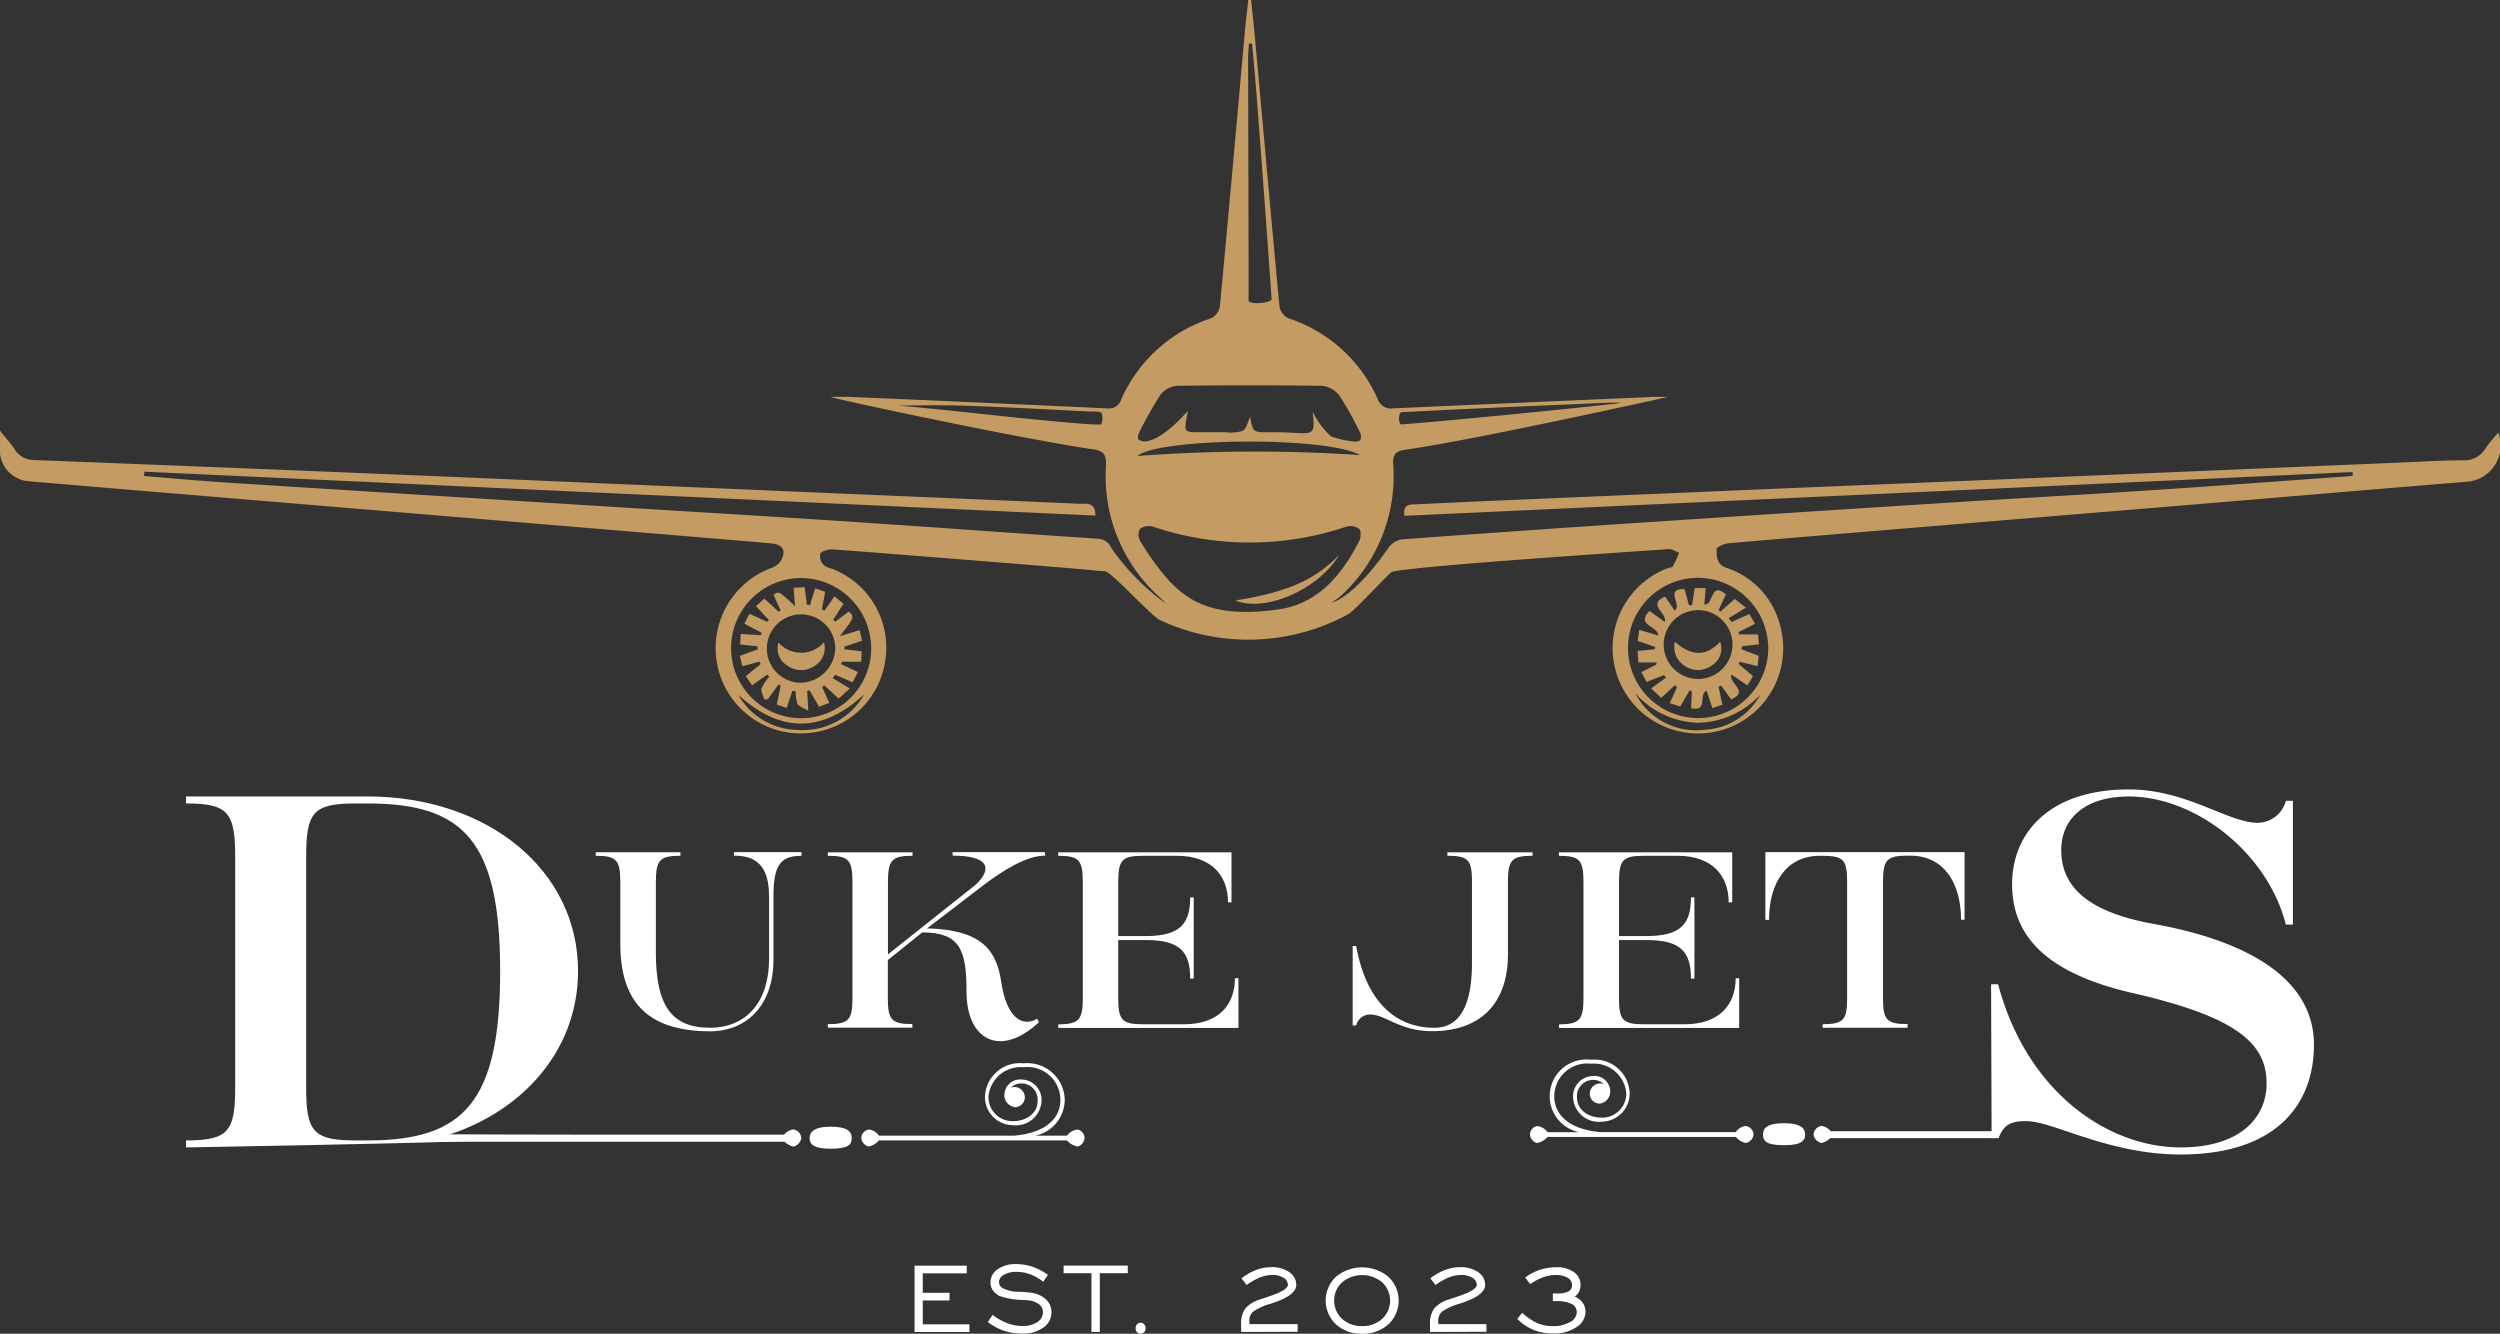 <?xml version="1.0" encoding="UTF-8"?> <svg xmlns="http://www.w3.org/2000/svg" id="Layer_2" data-name="Layer 2" width="150.82" height="80.463" viewBox="0 0 150.82 80.463"><rect x="0" y="0" width="150.82" height="80.463" fill="#333333" stroke="none"/><g id="Layer_1-2" data-name="Layer 1-2"><g id="Group_39741" data-name="Group 39741" transform="translate(11.217 47.624)"><path id="Path_1" data-name="Path 1" d="M-248.369,517.431H-251.3c5.321-1.27,8.991-5.215,8.991-10.217,0-6.088-5.452-10.533-12.7-10.533h-10.948v.422c2.536,0,2.965.53,2.965,3.227v13.924c0,2.647-.424,3.177-2.965,3.177v.422S-248.646,517.551-248.369,517.431Zm-7.377,0c-2.536,0-2.965-.53-2.965-3.177V500.332c0-2.7.424-3.228,2.965-3.228H-255c5.763,0,7.993,2.225,7.993,10.111,0,7.94-2.222,10.217-7.993,10.217Z" transform="translate(265.964 -496.256)" fill="#fff"></path><path id="Path_2" data-name="Path 2" d="M-157.242,516.781v-3.689c0-1.351-.212-1.614-1.482-1.614v-.21h5.109v.21c-1.27,0-1.482.265-1.482,1.614V517.3c0,3.124.874,4.553,3.257,4.553,2.222,0,3.571-1.588,3.571-4.129v-3.792c0-1.9-.818-2.462-2.116-2.462v-.21h4.076v.219c-1.27,0-1.694.558-1.694,2.462v3.811c0,2.753-1.614,4.316-3.836,4.316C-155.709,522.058-157.242,520.18-157.242,516.781Z" transform="translate(183.447 -507.475)" fill="#fff"></path><path id="Path_3" data-name="Path 3" d="M-96.5,520.046v-6.953c0-1.351-.212-1.614-1.485-1.614v-.21h5.109v.21c-1.27,0-1.482.265-1.482,1.614v4.334l5.3-4.21c1.005-.952.818-1.748-1.4-1.748v-.21H-84.9l.028.21c-1.113,0-2.49.848-3.785,1.828L-92,515.859c3.283.081,4.182,1.3,4.472,3.2.318,2.222,1.3,2.778,2.172,2.248l.106.212c-2.328,2.172-4.369,1.086-4.369-1.844,0-2.536-.4-3.573-2.672-3.573l-2.075,1.667v2.275c0,1.323.212,1.588,1.482,1.588v.217h-5.1v-.212C-96.711,521.634-96.5,521.369-96.5,520.046Z" transform="translate(136.71 -507.475)" fill="#fff"></path><path id="Path_4" data-name="Path 4" d="M-36.219,520.077v-6.953c0-1.351-.212-1.614-1.485-1.614v-.21h10.455v3.018h-.21c0-1.614-1.007-2.808-3.071-2.808H-32.6c-1.27,0-1.482.265-1.482,1.614v3.227h1.669c2.063,0,2.672-.742,2.672-2.331h.212v4.9h-.212c0-1.614-.609-2.328-2.672-2.328h-1.669v3.493c0,1.323.212,1.588,1.482,1.588h2.49c2.075,0,3.068-1.164,3.068-2.778h.212v3H-37.7v-.212C-36.431,521.665-36.219,521.4-36.219,520.077Z" transform="translate(90.326 -507.505)" fill="#fff"></path><path id="Path_5" data-name="Path 5" d="M40.412,521.084a.857.857,0,0,0-.846.662h-.21v-4.793h.212c.634,3.495,2.485,4.931,4.71,4.931,1.561,0,2.275-1.383,2.275-3.919v-4.841c0-1.351-.184-1.614-1.482-1.614v-.21h5.134v.21c-1.27,0-1.482.265-1.482,1.614v4.334c0,2.831-1.535,4.631-4.578,4.631C42.187,522.089,41.339,521.084,40.412,521.084Z" transform="translate(31.031 -507.505)" fill="#fff"></path><path id="Path_6" data-name="Path 6" d="M94.8,520.077v-6.953c0-1.351-.212-1.614-1.482-1.614v-.21h10.455v3.018h-.212c0-1.614-1.005-2.808-3.071-2.808H98.425c-1.27,0-1.482.265-1.482,1.614v3.227h1.667c2.075,0,2.674-.742,2.674-2.331h.21v4.9h-.21c0-1.614-.609-2.328-2.674-2.328H96.942v3.493c0,1.323.212,1.588,1.482,1.588h2.487c2.063,0,3.071-1.164,3.071-2.778h.21v3H93.325v-.212C94.586,521.665,94.8,521.4,94.8,520.077Z" transform="translate(-10.489 -507.505)" fill="#fff"></path><path id="Path_7" data-name="Path 7" d="M152.287,520.046v-6.953c0-1.351-.184-1.614-1.48-1.614h-.159c-2.075,0-3.071,1.694-3.071,3.866h-.221V511.26h12.016v4.076h-.212c0-2.172-1.005-3.866-3.068-3.866h-.159c-1.27,0-1.482.265-1.482,1.614v6.96c0,1.323.212,1.588,1.482,1.588v.221h-5.118v-.212C152.1,521.634,152.287,521.369,152.287,520.046Z" transform="translate(-52.071 -507.475)" fill="#fff"></path><path id="Path_8" data-name="Path 8" d="M208.532,514.851c-.793,0-1.342.129-1.66,1.028h-.424l-.032-9.286h.424c1.745,6.563,6.669,9.844,11.01,9.844,3.6,0,5.187-1.8,5.187-3.864,0-2.434-1.844-4.023-8.1-5.452-4.977-1.153-7.253-3.283-7.253-6.563,0-3.071,2.222-5.717,7.041-5.717,3.493,0,5.982,2.013,7.781,2.013a1.774,1.774,0,0,0,1.694-1.326h.424v7.467H224.2c-1.111-4.341-5.452-7.728-9.475-7.728-2.7,0-4.076,1.383-4.076,3.228,0,1.907,1.164,3.654,5.505,4.447,5.664,1.005,9.74,3.283,9.74,7.306,0,3.546-2.225,6.616-8.046,6.616C213.457,516.861,210.174,514.851,208.532,514.851Z" transform="translate(-97.515 -494.84)" fill="#fff"></path><path id="Path_9" data-name="Path 9" d="M148.006,583.518c1.058,0,1.27-.29,1.27-.636s-.212-.692-1.27-.692-1.27.318-1.27.692S146.92,583.518,148.006,583.518Z" transform="translate(-51.593 -562.053)" fill="#fff"></path><path id="Path_10" data-name="Path 10" d="M170.9,583.218h-9.927a.87.87,0,0,0-.556-.318.567.567,0,0,0-.477.528.625.625,0,0,0,.477.5,1.075,1.075,0,0,0,.53-.293h9.925A3.688,3.688,0,0,1,170.9,583.218Z" transform="translate(-61.75 -562.599)" fill="#fff"></path><path id="Path_11" data-name="Path 11" d="M86.182,570.59a1.152,1.152,0,0,0,.636-.371H98.172a1.094,1.094,0,0,0,.609.371.6.6,0,0,0,.461-.5.544.544,0,0,0-.461-.528.809.809,0,0,0-.609.371H90c-2.038-.187-2.78-1.167-2.78-2.146a1.986,1.986,0,0,1,2.222-1.983,1.955,1.955,0,0,1,2.119,1.745,1.45,1.45,0,0,1-1.389,1.509H90.1c-.871,0-1.508-.5-1.508-1.217a.975.975,0,0,1,.886-1.057l.066,0a.855.855,0,0,1,.692.29.365.365,0,0,0-.265-.078.629.629,0,0,0-.609.583.6.6,0,0,0,.573.633h.035a.738.738,0,0,0,.62-.839c0-.02-.007-.04-.012-.06a.947.947,0,0,0-1.033-.768,1.227,1.227,0,0,0-1.191,1.261c0,.012,0,.025,0,.037a1.551,1.551,0,0,0,1.745,1.455,1.7,1.7,0,0,0,1.67-1.723c0-.008,0-.016,0-.024a2.113,2.113,0,0,0-2.331-1.985,2.215,2.215,0,0,0-.715,4.369H86.816a.9.9,0,0,0-.636-.371.525.525,0,0,0-.424.528A.574.574,0,0,0,86.182,570.59Z" transform="translate(-4.671 -549.256)" fill="#fff"></path><path id="Path_12" data-name="Path 12" d="M-101.484,584.438c-1.058,0-1.27-.293-1.27-.636s.212-.692,1.27-.692,1.27.318,1.27.692S-100.4,584.438-101.484,584.438Z" transform="translate(140.38 -562.761)" fill="#fff"></path><path id="Path_13" data-name="Path 13" d="M-180.455,584.845a1.074,1.074,0,0,1-.53-.293h-21.479v-.461c.272.025,10.144.037,10.494.037h10.957a.869.869,0,0,1,.558-.318.565.565,0,0,1,.475.528A.625.625,0,0,1-180.455,584.845Z" transform="translate(217.103 -563.299)" fill="#fff"></path><path id="Path_14" data-name="Path 14" d="M-76.188,571.51a1.152,1.152,0,0,1-.634-.371H-88.176a1.088,1.088,0,0,1-.609.371.6.6,0,0,1-.45-.5.542.542,0,0,1,.45-.528.809.809,0,0,1,.609.369H-80c2.038-.184,2.778-1.153,2.778-2.144a1.986,1.986,0,0,0-2.222-1.983,1.953,1.953,0,0,0-2.116,1.745,1.448,1.448,0,0,0,1.384,1.509h.071c.874,0,1.508-.5,1.508-1.217a.975.975,0,0,0-.886-1.057l-.066,0a.846.846,0,0,0-.692.291.348.348,0,0,1,.263-.078.629.629,0,0,1,.609.583.6.6,0,0,1-.573.633h-.035a.742.742,0,0,1-.619-.848c0-.017.006-.034.01-.051a.947.947,0,0,1,1.033-.768,1.229,1.229,0,0,1,1.193,1.263c0,.012,0,.023,0,.035a1.552,1.552,0,0,1-1.747,1.455,1.7,1.7,0,0,1-1.667-1.721v-.026a2.111,2.111,0,0,1,2.328-1.985,2.262,2.262,0,0,1,2.487,2.222,2.238,2.238,0,0,1-1.773,2.144h1.907a.9.9,0,0,1,.634-.369.523.523,0,0,1,.424.528A.574.574,0,0,1-76.188,571.51Z" transform="translate(129.977 -549.964)" fill="#fff"></path></g><path id="Path_15" data-name="Path 15" d="M-75.294,635.852v-4h3.147v.461H-74.8v1.176h1.614v.461H-74.8v1.443h2.815v.461Z" transform="translate(130.468 -555.497)" fill="#fff"></path><path id="Path_16" data-name="Path 16" d="M-56.134,634.959l.29-.431a3.436,3.436,0,0,0,.883.5,2.563,2.563,0,0,0,.908.173,1.576,1.576,0,0,0,.9-.231.708.708,0,0,0,.346-.606.586.586,0,0,0-.249-.484,1.271,1.271,0,0,0-.692-.231l-.3-.021A4.57,4.57,0,0,1-55.4,633.4a1.07,1.07,0,0,1-.424-.346.831.831,0,0,1-.145-.477.947.947,0,0,1,.431-.8,1.877,1.877,0,0,1,1.123-.311,3.125,3.125,0,0,1,.989.164,3.461,3.461,0,0,1,.922.489l-.288.413a2.749,2.749,0,0,0-.779-.447,2.384,2.384,0,0,0-.839-.15,1.434,1.434,0,0,0-.747.175.514.514,0,0,0-.3.44.4.4,0,0,0,.048.194.492.492,0,0,0,.145.161,2.157,2.157,0,0,0,1.065.231c.251.014.447.03.586.046a1.679,1.679,0,0,1,.964.392,1.029,1.029,0,0,1,.355.8,1.1,1.1,0,0,1-.489.922,2.074,2.074,0,0,1-1.277.362,3.461,3.461,0,0,1-1.111-.173A3.363,3.363,0,0,1-56.134,634.959Z" transform="translate(115.725 -555.206)" fill="#fff"></path><path id="Path_17" data-name="Path 17" d="M-34.621,635.844V632.3H-36.3v-.461h3.871v.461h-1.688v3.543Z" transform="translate(100.466 -555.489)" fill="#fff"></path><path id="Path_18" data-name="Path 18" d="M-17.15,646.79a.277.277,0,0,1,.212.095.344.344,0,0,1,.085.244.329.329,0,0,1-.085.23.275.275,0,0,1-.212.092.287.287,0,0,1-.219-.092.329.329,0,0,1-.085-.23.351.351,0,0,1,.088-.242A.284.284,0,0,1-17.15,646.79Z" transform="translate(85.962 -566.993)" fill="#fff"></path><path id="Path_19" data-name="Path 19" d="M10.156,636.177V635.7a1.515,1.515,0,0,1,.251-.936,1.893,1.893,0,0,1,.871-.544l.583-.194q1.118-.378,1.116-.692a.5.5,0,0,0-.263-.427,1.244,1.244,0,0,0-.68-.168,2.076,2.076,0,0,0-.733.143,3.788,3.788,0,0,0-.811.461l-.314-.4a3.416,3.416,0,0,1,.89-.509,2.565,2.565,0,0,1,.906-.166,1.83,1.83,0,0,1,1.088.3.922.922,0,0,1,.422.768q0,.618-1.383,1.081l-.178.062a3.339,3.339,0,0,0-1.06.486.715.715,0,0,0-.21.546v.071a.838.838,0,0,0,.014.122h2.9v.461Z" transform="translate(64.719 -555.822)" fill="#fff"></path><path id="Path_20" data-name="Path 20" d="M34.492,636.305a2.253,2.253,0,0,1-1.581-.567,1.971,1.971,0,0,1-.082-2.786q.04-.042.082-.082a2.478,2.478,0,0,1,3.161,0,1.962,1.962,0,0,1,.095,2.773c-.031.033-.062.064-.095.095A2.252,2.252,0,0,1,34.492,636.305Zm0-.461a1.723,1.723,0,0,0,1.21-.438,1.512,1.512,0,0,0,.064-2.138c-.021-.022-.042-.043-.064-.064a1.9,1.9,0,0,0-2.423,0,1.505,1.505,0,0,0-.072,2.128c.023.025.047.048.072.071A1.718,1.718,0,0,0,34.492,635.844Z" transform="translate(47.684 -555.844)" fill="#fff"></path><path id="Path_21" data-name="Path 21" d="M59.585,636.177V635.7a1.515,1.515,0,0,1,.249-.936,1.9,1.9,0,0,1,.871-.544l.583-.194q1.118-.378,1.118-.692a.5.5,0,0,0-.265-.427,1.244,1.244,0,0,0-.68-.168,2.076,2.076,0,0,0-.733.143,3.793,3.793,0,0,0-.811.461l-.311-.4a3.415,3.415,0,0,1,.89-.509,2.565,2.565,0,0,1,.906-.166,1.83,1.83,0,0,1,1.088.3.922.922,0,0,1,.422.768q0,.618-1.383,1.081l-.178.062a3.339,3.339,0,0,0-1.06.486.722.722,0,0,0-.21.546v.071a.47.47,0,0,0,.014.122h2.893v.461Z" transform="translate(26.685 -555.822)" fill="#fff"></path><path id="Path_22" data-name="Path 22" d="M82.726,635.022a3.456,3.456,0,0,0,.9.616,2.3,2.3,0,0,0,.941.184,1.989,1.989,0,0,0,1.035-.244.691.691,0,0,0,.413-.588.542.542,0,0,0-.314-.51,2.126,2.126,0,0,0-.957-.166h-.171v-.461h.251a1.468,1.468,0,0,0,.692-.122.417.417,0,0,0,.214-.39.5.5,0,0,0-.265-.436,1.32,1.32,0,0,0-.708-.166,2.287,2.287,0,0,0-.779.138,3.146,3.146,0,0,0-.772.417l-.3-.406a3.033,3.033,0,0,1,.885-.461,3.144,3.144,0,0,1,.987-.157,1.752,1.752,0,0,1,1.065.293.922.922,0,0,1,.4.777.886.886,0,0,1-.085.394.855.855,0,0,1-.263.309,1.12,1.12,0,0,1,.482.376.922.922,0,0,1,.164.546,1.106,1.106,0,0,1-.549.922,2.375,2.375,0,0,1-1.383.38,3.145,3.145,0,0,1-1.194-.214,3.011,3.011,0,0,1-.989-.671Z" transform="translate(9.108 -555.82)" fill="#fff"></path><path id="Path_23" data-name="Path 23" d="M-163.9,314.361a9.4,9.4,0,0,0-.779.947,1.471,1.471,0,0,1-1.383.722c-1.206,0-2.411.078-3.617.129l-23.035.973q-6.863.286-13.728.567l-18.348.782c-1.517.065-3.034.145-4.553.207-.406.016-.643.148-.549.692l57.205-2.642v.21a1.932,1.932,0,0,1-.254.044c-3.875.277-7.751.569-11.628.825-3.767.249-7.539.461-11.3.692q-9.943.632-19.87,1.289-7.147.475-14.307,1a1.254,1.254,0,0,0-.818.516c-2.158,3.105-3.43,3.3-3.43,3.3a4.549,4.549,0,0,0,.491-.343,9.767,9.767,0,0,0,3.228-8.043c-.032-.692.316-.775.821-.848,4.355-.629,15.78-3.177,15.78-3.177h-.844q-7.866.339-15.736.692a.84.84,0,0,1-.941-.535,8.916,8.916,0,0,0-5.4-4.9.992.992,0,0,1-.535-.692c-.519-5.473-1-10.946-1.5-16.419-.062-.692-.143-1.4-.214-2.093h-.171c-.071.671-.152,1.339-.214,2.01-.493,5.5-.98,10.992-1.5,16.483a1,1,0,0,1-.523.712,8.91,8.91,0,0,0-5.445,4.936.759.759,0,0,1-.832.5q-7.732-.357-15.469-.692c-.406-.016-.816,0-1.224,0-.018.065,11.485,2.536,15.863,3.163.611.088.786.327.761.959a9.779,9.779,0,0,0,3.151,7.882c.175.161.341.334.51.5a14,14,0,0,1-3.336-3.384.906.906,0,0,0-.811-.565c-5.215-.346-10.429-.731-15.644-1.074-4.726-.314-9.452-.588-14.18-.883q-11.335-.706-22.673-1.425c-1.685-.108-3.366-.263-5.049-.4l.014-.263,57.376,2.649c.018-.883-.62-.692-1.031-.715-4.44-.2-8.883-.383-13.325-.572q-12.218-.521-24.437-1.049-12.59-.526-25.182-1.014a1.383,1.383,0,0,1-1.224-.65c-.231-.348-.514-.659-.883-1.123,0,.477.011.717,0,.954a1.891,1.891,0,0,0,1.738,2.1c4.016.348,42.7,3.557,44.747,3.742.788.069.989.477.567,1.141a1.273,1.273,0,0,1-.595.376,5.159,5.159,0,0,0-2.9,6.755,5.123,5.123,0,0,0,5.438,3.149,5.126,5.126,0,0,0,4.41-4.329,5.084,5.084,0,0,0-3.368-5.611.716.716,0,0,1-.551-.848c.023-.134.482-.286.731-.267,2.273.157,14.664,1.153,15.483,1.236.311.032.625.074.936.076.39,0,2.695,2.594,3.331,2.949a12.616,12.616,0,0,0,11.409-.371c.461-.3,2.448-2.49,2.607-2.536,1.342-.355,14.307-1.2,16.691-1.369.2-.016.413.141.62.219a6.929,6.929,0,0,1-.367.807c-.053.09-.242.095-.367.143A5.154,5.154,0,0,0-217,329.185a5.155,5.155,0,0,0,6.409,3.071,5.141,5.141,0,0,0,3.345-6.321,4.92,4.92,0,0,0-3.228-3.421c-.6-.217-.592-.692-.583-1.137,0-.124.473-.323.74-.346,2.047-.187,27.019-2.25,28.467-2.37,5.318-.445,10.639-.9,15.958-1.332A2.2,2.2,0,0,0-163.9,314.361Zm-66.164-1.236q4.98-.256,9.957-.461c1.06-.042,2.123-.115,3.184-.115l.014.032c-.475.074-9.245.984-13.157,1.282-.2.018-.217-.717.007-.738Zm-18.2.747c-.645,0-1.291-.069-1.937-.122-3.158-.263-7.024-.749-10.183-1.019,0,0,2.259-.046,3.859,0,2.589.088,5.176.231,7.762.36a1.845,1.845,0,0,1,.533.035c.18.074.141.747-.03.747Zm-18.249,18.422a4.193,4.193,0,0,1-3.573-2.121c2.552,2.335,5.072,2.305,7.6-.023a4.238,4.238,0,0,1-4.018,2.144Zm4.452-4.855a4.228,4.228,0,0,1-4.306,4.148,4.228,4.228,0,0,1-4.148-4.306,4.228,4.228,0,0,1,4.305-4.148A4.251,4.251,0,0,1-262.064,327.44Zm22.786-36.547h.191c.1,1.173.214,2.345.3,3.518q.461,5.945.876,11.893c.014.2-1.012.343-1.353.159-.071-.039-.032-.3-.032-.461q-.016-7.1-.032-14.206C-239.323,291.5-239.293,291.2-239.277,290.893Zm-6.626,23.471a22.814,22.814,0,0,1,1.316-2.328,1.42,1.42,0,0,1,1.01-.5q4.354-.059,8.707,0a1.514,1.514,0,0,1,1.037.574,19.434,19.434,0,0,1,1.245,2.215.556.556,0,0,1,.028.48c-.074.095-.316.108-.473.083a5.526,5.526,0,0,1-1.3-.311,4.724,4.724,0,0,1-1.1-1.487c.138,1.362.138,1.358-1.309,1.275-.445-.028-.892-.025-1.339-.028-.959,0-.959,0-1.118-.936-.141.288-.214.715-.461.858a2.533,2.533,0,0,1-1.047.076h-1.676c-.761,0-.8-.058-.664-.814.025-.15.058-.3.095-.48-.055.035-1.383,1.669-2.513,1.844a.654.654,0,0,1-.461-.1C-246,314.73-245.967,314.484-245.9,314.364Zm13.332,1.351a95.348,95.348,0,0,0-13.44.053C-244.72,314.677-234.586,314.567-232.571,315.715Zm-4.864,9.3c-3.979.592-5.519-.533-6.656-1.713a15.79,15.79,0,0,1-1.757-2.421.751.751,0,0,1,0-.717.906.906,0,0,1,.765-.136,18.27,18.27,0,0,0,11.7,0,.9.9,0,0,1,.761.145c.124.118.1.519,0,.722-1.04,2.029-2.471,3.776-4.816,4.12Zm25.714,7.264a4.127,4.127,0,0,1-4.244-2.188,5.281,5.281,0,0,0,3.767,1.775,5.293,5.293,0,0,0,3.774-1.7A4.053,4.053,0,0,1-211.721,332.281Zm3.772-4.885a4.231,4.231,0,0,1-4.274,4.186,4.23,4.23,0,0,1-4.186-4.274,4.23,4.23,0,0,1,4.211-4.187,4.261,4.261,0,0,1,4.249,4.272v0Z" transform="translate(314.621 -288.26)" fill="#c49b63"></path><path id="Path_24" data-name="Path 24" d="M14.912,433.48c-1.289,2.139-4.539,3.488-6.266,2.741C11.931,435.723,13.524,434.9,14.912,433.48Z" transform="translate(65.879 -400.002)" fill="#c49b63"></path><path id="Path_25" data-name="Path 25" d="M-116.462,441.979l.606.212-.205,1.07.164.06c.182-.26.364-.521.6-.855l.542.443-.62.966.127.118.814-.609c.355.327.355.327-.537,1.48l1.194-.364c.051.231.092.413.143.641l-1.063.36v.15l1.037.131c0,.207-.018.4-.028.625h-1.153l-.055.145,1.012.48c-.1.2-.207.4-.32.62l-1.051-.461-.15.207,1.035.625-.671.606-.869-.788-.131.094c.136.3.272.609.431.957l-.611.235-.586-.994-.138.051.071,1.19c-.309-.191-.572-.263-.657-.429a2.255,2.255,0,0,1-.106-.752l-.2-.03c-.108.332-.231.666-.339,1.035l-.6-.2.231-1.153-.134-.062c-.207.293-.417.583-.627.876l-.217.039c-.062-.231-.231-.491-.168-.692a2.588,2.588,0,0,1,.461-.692l-.118-.131-.922.65-.38-.556.9-.724-.065-.154-1.035.281-.157-.627,1.081-.39-.014-.182-1.044-.115c0-.2.021-.387.035-.632l1.208.071.058-.138-1.049-.553c.1-.2.2-.383.307-.595l1.063.482.106-.108-.777-.835.5-.461.86.793.129-.071-.431-.95c.32-.231.32-.231,1.3.692-.032-.4-.055-.717-.088-1.109l.662-.046c.051.4.1.731.141,1.065l.187.023C-116.681,442.671-116.585,442.362-116.462,441.979Zm-.848,5.7a2.146,2.146,0,0,0,2.061-2.059,2.063,2.063,0,0,0-2.059-2.068,2.063,2.063,0,0,0-2.068,2.059,2.063,2.063,0,0,0,2.059,2.068Z" transform="translate(165.64 -406.488)" fill="#c49b63"></path><path id="Path_26" data-name="Path 26" d="M119.024,449.2l-.606.2c-.122-.369-.231-.7-.348-1.047-.523.254.127,1.277-.934,1.063.016-.35.032-.692.046-1.024l-.138-.055-.558.973-.636-.2c.164-.36.3-.666.438-.971l-.138-.111-.816.761-.611-.569.894-.65-.106-.161-1.058.42c-.095-.178-.2-.362-.318-.588l.908-.461v-.131h-1.086c-.018-.279-.032-.461-.046-.692l1.021-.095.035-.143-1.06-.369c.032-.208.065-.408.1-.664l1.153.341c-.062-.609-1.358-.592-.539-1.485l.922.662c.184-.537-1.1-1.037.025-1.524l.572.841c.5-.33-.655-1.337.6-1.289.085.316.178.643.267.971h.184c.051-.327.1-.655.159-1.04h.664c-.028.344-.053.662-.078,1,.579.037.344-1.432,1.3-.613-.148.311-.3.625-.44.936l.1.106.874-.772.675.526-1.037.632.168.231,1.072-.477.346.59-1,.5.046.138h1.134c.018.194.035.378.055.6l-1.014.113-.048.178,1.047.4c-.018.157-.041.357-.071.627l-1.06-.265-.092.124.878.74-.334.562-.957-.657c-.231.521,1.116,1-.028,1.5l-.6-.83-.157.071C118.863,448.459,118.934,448.791,119.024,449.2Zm-3.53-3.41a2.075,2.075,0,1,0,0-.435A2.075,2.075,0,0,0,115.494,445.794Z" transform="translate(-15.115 -406.688)" fill="#c49b63"></path><path id="Path_27" data-name="Path 27" d="M-111.045,456.333a1.819,1.819,0,0,0,2.743-.023,1.27,1.27,0,0,1-.556,1.422,1.409,1.409,0,0,1-1.634,0A1.182,1.182,0,0,1-111.045,456.333Z" transform="translate(158.012 -417.568)" fill="#c49b63"></path><path id="Path_28" data-name="Path 28" d="M123.61,456.21c.952.837,1.844.941,2.727,0a1.174,1.174,0,0,1-.461,1.4,1.413,1.413,0,0,1-1.628.081A1.338,1.338,0,0,1,123.61,456.21Z" transform="translate(-22.567 -417.491)" fill="#c49b63"></path></g></svg> 